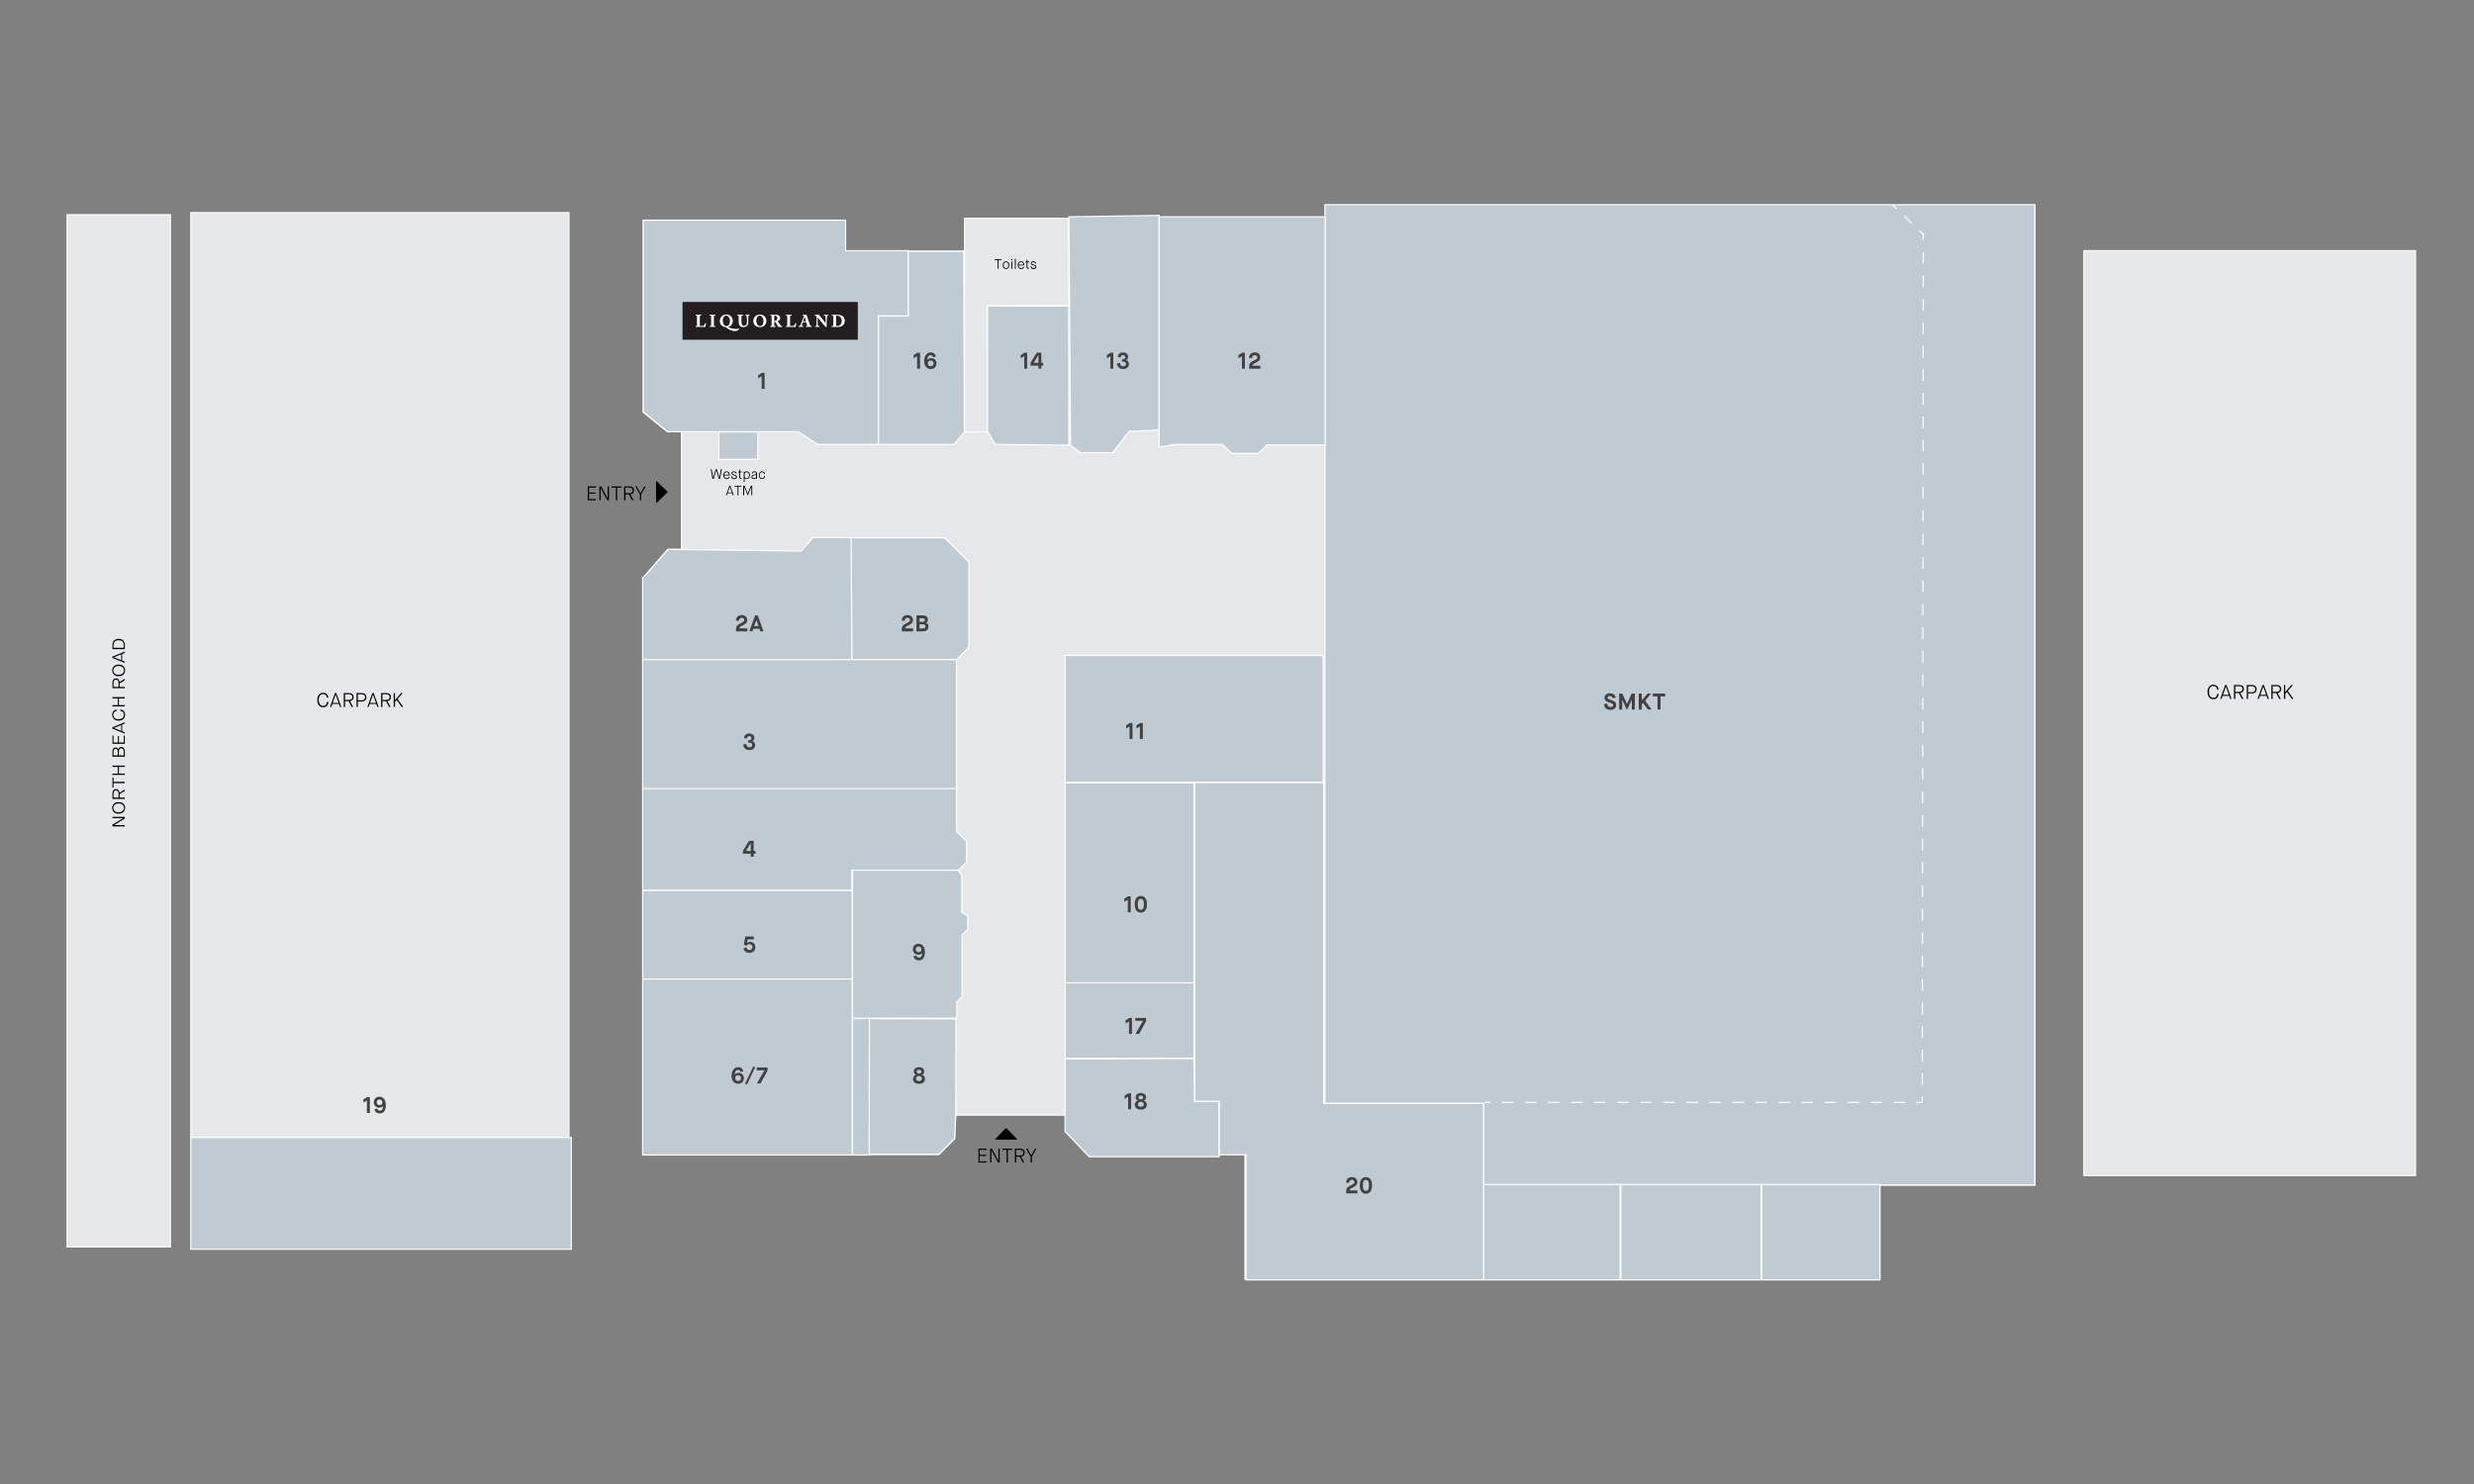 <?xml version="1.0" encoding="UTF-8"?>
<svg id="Layer_2" data-name="Layer 2" xmlns="http://www.w3.org/2000/svg" xmlns:xlink="http://www.w3.org/1999/xlink" viewBox="0 0 1200 720">
  <rect x="0" y="0" width="1200" height="720" fill="#808080" stroke="none"/>
  <defs>
    <style>
      .cls-1 {
        fill: #e6e7e8;
      }

      .cls-1, .cls-2, .cls-3, .cls-4, .cls-5, .cls-6, .cls-7 {
        stroke: #fff;
        stroke-miterlimit: 10;
        stroke-width: .57px;
      }

      .cls-2 {
        fill: #c0cad3;
      }

      .cls-8 {
        clip-path: url(#clippath);
      }

      .cls-9, .cls-3, .cls-4, .cls-5, .cls-6, .cls-7 {
        fill: none;
      }

      .cls-9, .cls-10, .cls-11, .cls-12, .cls-13 {
        stroke-width: 0px;
      }

      .cls-3 {
        stroke-dasharray: 0 0 5.69 5.69;
      }

      .cls-5 {
        stroke-dasharray: 0 0 5.59 5.59;
      }

      .cls-6 {
        stroke-dasharray: 0 5.67;
      }

      .cls-11 {
        fill: #414241;
      }

      .cls-12 {
        fill: #231f20;
      }

      .cls-13 {
        fill: #fff;
      }

      .cls-7 {
        stroke-dasharray: 0 0 5.04 5.04;
      }
    </style>
    <clipPath id="clippath">
      <rect class="cls-9" x="331.04" y="146.5" width="85.04" height="18.35"/>
    </clipPath>
  </defs>
  <rect class="cls-1" x="32.56" y="104.16" width="50.1" height="500.79"/>
  <path class="cls-1" d="m468.26,121.88v-15.89h175.87v-6.36h342.87v475.31h-75.22v45.56h-307.91v-60.92h-76.05l-8.71-8.71v-9.83h-56.01v11.42l-7.65,7.65h-143.16v-280.18l11.67-13.39h6.56v-57.11h-6.79l-11.63-9.39v-92.99h97.52l.18,14.83h58.45Z"/>
  <polygon class="cls-2" points="642.66 99.32 642.66 535.36 719.57 535.36 719.57 574.94 987 574.94 987 99.32 642.66 99.32"/>
  <polygon class="cls-1" points="479.18 209.57 478.78 148.22 518.45 148.22 518.45 105.99 467.86 105.99 467.86 209.67 479.18 209.57"/>
  <polygon class="cls-2" points="482.72 215.61 518.45 216 518.4 148.53 479 148.44 478.98 209.29 482.72 215.61"/>
  <polygon class="cls-2" points="410.16 121.62 410.16 106.81 312.01 106.81 312.01 199.84 323.74 209.43 387.12 209.48 396.57 215.62 426.11 215.62 426.11 153.35 440.57 153.35 440.57 121.62 410.16 121.62"/>
  <polygon class="cls-2" points="562.23 208.63 562.23 104.51 518.45 105.18 519.27 216.01 519.27 216.01 524.04 219.6 539.75 219.6 547.6 209.31 562.23 208.63"/>
  <polygon class="cls-2" points="562.22 216.98 569.65 215.62 592.92 215.62 597.49 219.96 610.38 219.96 614.69 215.86 642.74 215.86 642.79 105.18 562.22 105.18 562.22 209.31 562.22 216.98"/>
  <polygon class="cls-2" points="426.11 215.62 426.11 153.35 440.57 153.35 440.57 121.88 467.45 121.88 467.74 209.7 462.75 215.62 426.11 215.62"/>
  <polyline class="cls-2" points="312.3 279.93 323.97 266.54 388.62 267.35 394.39 260.81 413.23 260.81 413.23 320.41 311.72 320.41 311.72 279.93"/>
  <polygon class="cls-2" points="413.23 320.03 463.99 320.03 469.95 314.07 469.95 272.73 458.12 260.91 412.85 260.91 413.23 320.03"/>
  <rect class="cls-2" x="311.72" y="320.03" width="152.27" height="63.06"/>
  <rect class="cls-2" x="311.72" y="431.92" width="101.68" height="43.18"/>
  <rect class="cls-2" x="311.72" y="474.99" width="101.68" height="85.39"/>
  <rect class="cls-2" x="413.53" y="493.67" width="8.71" height="66.71"/>
  <polygon class="cls-2" points="463.99 403.37 468.75 408.13 468.75 418.37 464.93 422.19 413.23 422.19 413.23 431.92 311.72 431.92 311.72 382.61 463.99 382.61 463.99 403.37"/>
  <polygon class="cls-2" points="466.49 424.71 466.49 442.5 469.37 444.42 469.37 450.95 466.63 453.69 466.63 483.64 464.11 486.16 464.11 494.02 413.52 494.02 413.52 422.19 464.66 422.19 466.49 424.71"/>
  <polygon class="cls-2" points="463.6 541.32 462.98 552.45 455.39 560.04 421.6 560.04 421.74 494.21 463.7 494.36 463.6 541.32"/>
  <rect class="cls-2" x="516.62" y="318.01" width="125.16" height="61.57"/>
  <rect class="cls-2" x="516.62" y="379.87" width="62.51" height="97.07"/>
  <rect class="cls-2" x="516.62" y="476.85" width="62.51" height="36.72"/>
  <polygon class="cls-2" points="579.49 534.32 579.12 513.57 516.62 513.76 516.62 549.01 528.3 561.22 591.33 561.22 591.33 534.32 579.49 534.32"/>
  <rect class="cls-2" x="719.57" y="574.67" width="66.26" height="46.3"/>
  <g>
    <line class="cls-4" x1="720.08" y1="534.84" x2="722.91" y2="534.84"/>
    <line class="cls-5" x1="728.5" y1="534.84" x2="926.77" y2="534.84"/>
    <polyline class="cls-4" points="929.56 534.84 932.39 534.84 932.4 532"/>
    <line class="cls-3" x1="932.4" y1="526.31" x2="932.9" y2="119.41"/>
    <polyline class="cls-4" points="932.9 116.57 932.91 113.73 930.86 111.77"/>
    <line class="cls-7" x1="927.23" y1="108.28" x2="921.77" y2="103.03"/>
    <line class="cls-4" x1="919.95" y1="101.29" x2="917.91" y2="99.32"/>
  </g>
  <rect class="cls-2" x="786.18" y="574.67" width="68.02" height="46.3"/>
  <rect class="cls-2" x="854.53" y="574.67" width="57.34" height="46.3"/>
  <polygon class="cls-2" points="641.99 535.36 641.99 534.32 641.99 532.18 641.99 379.66 579.49 379.66 579.49 534.32 591.39 534.32 591.39 560.28 604.36 560.28 604.36 620.97 719.57 620.97 719.57 535.36 641.99 535.36"/>
  <line class="cls-6" x1="987.7" y1="43.28" x2="932.91" y2="43.28"/>
  <line class="cls-6" x1="987.7" y1="153.34" x2="932.33" y2="153.34"/>
  <rect class="cls-1" x="92.55" y="103.16" width="183.41" height="448.73"/>
  <rect class="cls-1" x="1010.77" y="121.62" width="160.88" height="448.73"/>
  <rect class="cls-2" x="92.55" y="551.89" width="184.57" height="54.22"/>
  <g>
    <path class="cls-10" d="m483.93,130.42v-4.26h-1.47v-.4h3.37v.4h-1.47v4.26h-.43Z"/>
    <path class="cls-10" d="m487.98,130.52c-.46,0-.84-.17-1.14-.5-.3-.33-.45-.79-.45-1.37s.15-1.03.46-1.37c.31-.33.68-.5,1.13-.5s.8.17,1.1.5c.3.33.45.79.45,1.37s-.15,1.04-.44,1.37-.66.49-1.12.49Zm0-.4c.32,0,.59-.13.8-.39.21-.26.32-.62.32-1.08s-.11-.82-.32-1.08c-.21-.26-.48-.39-.8-.39s-.61.13-.83.38c-.22.26-.32.62-.32,1.08s.11.83.33,1.08c.22.26.49.38.82.38Z"/>
    <path class="cls-10" d="m490.5,126.31v-.55h.54v.55h-.54Zm.05,4.11v-3.53h.43v3.53h-.43Z"/>
    <path class="cls-10" d="m492.24,130.42v-4.86h.43v4.86h-.43Z"/>
    <path class="cls-10" d="m496.39,129.38l.37.2c-.12.27-.3.49-.55.67-.25.18-.56.27-.93.27-.48,0-.87-.17-1.17-.51s-.46-.79-.46-1.36.15-1.02.45-1.36.69-.51,1.16-.51.86.16,1.15.49c.29.33.43.79.43,1.37v.13h-2.75c0,.36.1.67.3.94s.49.4.88.4c.15,0,.29-.02.41-.06.12-.04.22-.08.29-.13.07-.05.14-.11.21-.2.07-.08.11-.15.13-.19.02-.04.05-.1.08-.17Zm-2.29-.97h2.29c0-.14-.02-.28-.06-.42-.04-.14-.1-.27-.18-.39-.08-.13-.2-.23-.36-.3-.16-.08-.34-.11-.54-.11s-.39.04-.54.13c-.16.08-.28.19-.36.32-.08.13-.15.26-.19.4s-.06.26-.06.38Z"/>
    <path class="cls-10" d="m497.92,129.47v-2.18h-.49v-.4h.51v-.87h.42v.87h.87v.4h-.87v2.12c0,.21.03.36.09.45s.17.13.34.13h.25v.43h-.27c-.56,0-.85-.32-.85-.95Z"/>
    <path class="cls-10" d="m499.89,129.21l.43-.07c.04.33.14.58.3.75.17.16.41.25.72.25s.53-.06.67-.17.22-.26.22-.45-.07-.35-.2-.45-.42-.21-.84-.33c-.44-.12-.75-.25-.93-.4-.17-.15-.26-.35-.26-.61s.11-.47.32-.66c.21-.18.5-.28.87-.28s.68.09.9.28c.22.18.37.43.43.73l-.4.11c-.13-.49-.44-.73-.93-.73-.25,0-.45.06-.58.17-.13.11-.2.24-.2.39,0,.16.06.28.18.36s.39.18.81.3c.48.14.8.29.98.45.18.16.27.39.27.69,0,.28-.11.52-.32.72-.22.2-.55.3-.99.3s-.81-.12-1.05-.36-.38-.56-.41-.95Z"/>
  </g>
  <g>
    <path class="cls-10" d="m345.56,232.32l-.83-4.67h.45l.75,4.13h.01l1.18-4.13h.61l1.18,4.13h.01l.75-4.13h.45l-.87,4.67h-.57l-1.25-4.2h-.02l-1.24,4.2h-.61Z"/>
    <path class="cls-10" d="m353.56,231.28l.37.2c-.12.27-.3.49-.55.67-.25.18-.56.27-.93.27-.48,0-.87-.17-1.17-.51s-.46-.79-.46-1.36.15-1.02.45-1.36.69-.51,1.16-.51.86.16,1.15.49c.29.33.43.79.43,1.37v.13h-2.75c0,.36.1.67.3.94.2.27.49.4.88.4.15,0,.29-.02.41-.06.12-.04.22-.08.29-.13.07-.05.14-.11.21-.2.07-.08.11-.15.13-.19.02-.04.05-.1.08-.17Zm-2.29-.97h2.29c0-.14-.02-.28-.06-.42-.04-.14-.1-.27-.18-.39-.08-.13-.2-.23-.36-.3-.16-.08-.34-.11-.54-.11s-.39.04-.54.13c-.16.08-.28.19-.36.32-.08.13-.15.26-.19.4-.04.13-.06.26-.06.38Z"/>
    <path class="cls-10" d="m354.7,231.11l.43-.07c.04.33.14.58.3.75.17.16.41.25.72.25s.53-.06.67-.17.22-.26.22-.45-.07-.35-.2-.45c-.14-.1-.42-.21-.84-.33-.44-.12-.75-.25-.93-.4-.17-.15-.26-.35-.26-.61s.11-.47.32-.66c.21-.18.5-.28.87-.28s.68.09.9.28c.22.18.37.43.43.73l-.4.11c-.13-.49-.44-.73-.93-.73-.25,0-.45.06-.58.17-.13.11-.2.24-.2.39,0,.16.06.28.18.36.12.08.39.18.81.3.48.14.8.29.98.45.18.16.27.39.27.69,0,.28-.11.52-.32.72-.22.2-.55.3-.99.3s-.81-.12-1.05-.36c-.24-.24-.38-.56-.41-.95Z"/>
    <path class="cls-10" d="m358.53,231.37v-2.18h-.49v-.4h.51v-.87h.42v.87h.87v.4h-.87v2.12c0,.21.03.36.09.45s.17.13.34.13h.25v.43h-.27c-.56,0-.85-.32-.85-.95Z"/>
    <path class="cls-10" d="m360.76,233.82v-5.03h.41v.34h.01c.1-.13.25-.23.43-.32.19-.08.39-.12.6-.12.45,0,.82.17,1.1.51.29.34.43.79.43,1.35s-.14,1.02-.42,1.36c-.28.34-.65.51-1.12.51-.21,0-.4-.04-.59-.13-.19-.08-.33-.19-.42-.31h-.01v1.84h-.43Zm.43-3.82v1.25c0,.21.09.39.28.55s.41.23.68.23c.38,0,.67-.13.87-.39.2-.26.3-.62.3-1.08s-.1-.82-.3-1.08c-.2-.26-.49-.39-.87-.39-.29,0-.52.09-.7.28-.18.19-.26.4-.26.62Z"/>
    <path class="cls-10" d="m366.78,232.32v-.41h-.01c-.07.13-.21.25-.4.35-.2.1-.44.15-.72.15-.38,0-.67-.09-.86-.28-.2-.19-.3-.42-.3-.71s.09-.52.27-.69.48-.31.91-.42c.14-.04.23-.06.28-.07.05-.01.13-.04.24-.07.11-.03.18-.06.23-.09s.09-.06.15-.11c.06-.04.1-.09.12-.14.02-.05.03-.11.03-.17,0-.17-.06-.31-.19-.42-.13-.11-.33-.16-.59-.16-.5,0-.8.25-.9.75l-.41-.09c.04-.32.18-.57.41-.76s.52-.29.89-.29c.85,0,1.27.4,1.27,1.21v2.43h-.4Zm-1-1.65c-.33.09-.56.19-.68.3-.12.11-.18.25-.18.43,0,.41.25.62.76.62.34,0,.6-.08.79-.24.19-.16.28-.35.28-.58v-.97h-.01c-.06.14-.38.29-.95.45Z"/>
    <path class="cls-10" d="m370.67,230.99l.43.08c-.04.38-.19.7-.46.96-.26.26-.59.39-.98.39-.47,0-.86-.16-1.15-.49-.29-.33-.44-.79-.44-1.38s.15-1.04.45-1.37c.3-.33.68-.5,1.13-.5.38,0,.7.12.97.37.27.25.42.56.46.94l-.43.07c-.04-.28-.15-.51-.32-.69-.17-.19-.39-.28-.68-.28-.35,0-.63.13-.84.39-.21.26-.32.62-.32,1.08s.1.83.31,1.08c.21.25.49.38.84.38.3,0,.54-.1.7-.3.16-.2.27-.44.31-.72Z"/>
    <path class="cls-10" d="m355.48,240.32l-.35-1.01h-2.23l-.35,1.01h-.43l1.67-4.67h.45l1.67,4.67h-.43Zm-1.47-4.14l-.98,2.79h1.97l-.98-2.79h-.01Z"/>
    <path class="cls-10" d="m357.75,240.32v-4.26h-1.47v-.4h3.37v.4h-1.47v4.26h-.43Z"/>
    <path class="cls-10" d="m360.51,240.32v-4.67h.67l1.51,3.75h.01l1.51-3.75h.67v4.67h-.43v-4.13h-.01l-1.69,4.13h-.09l-1.69-4.13h-.01v4.13h-.43Z"/>
  </g>
  <g>
    <path class="cls-10" d="m156.73,343.14c-.38,0-.73-.07-1.06-.2-.33-.13-.62-.34-.89-.61-.27-.27-.48-.64-.64-1.12-.16-.47-.24-1.02-.24-1.64,0-1.1.28-1.95.83-2.55s1.22-.9,2-.9c.68,0,1.25.22,1.71.65.46.43.74.99.83,1.67l-.64.12c-.1-.54-.3-.98-.61-1.32-.31-.34-.74-.51-1.28-.51-.62,0-1.14.24-1.54.72s-.61,1.19-.61,2.12.2,1.68.6,2.18c.4.51.92.76,1.56.76,1.12,0,1.75-.66,1.89-1.99l.66.1c-.07.79-.33,1.41-.79,1.85-.46.45-1.05.67-1.76.67Z"/>
    <path class="cls-10" d="m164.91,342.99l-.51-1.45h-3.21l-.51,1.45h-.62l2.41-6.73h.65l2.41,6.73h-.62Zm-2.12-5.97l-1.41,4.02h2.85l-1.41-4.02h-.02Z"/>
    <path class="cls-10" d="m166.74,342.99v-6.73h2.54c.71,0,1.25.16,1.64.48.39.32.58.81.58,1.47,0,.56-.16,1-.47,1.32-.31.32-.73.52-1.26.6l1.52,2.87h-.72l-1.47-2.84h-1.73v2.84h-.62Zm.62-3.41h1.88c.48,0,.87-.11,1.18-.32.3-.21.46-.56.46-1.05,0-.92-.55-1.38-1.65-1.38h-1.86v2.74Z"/>
    <path class="cls-10" d="m172.94,342.99v-6.73h2.54c.65,0,1.19.18,1.6.53.41.36.62.86.62,1.51s-.2,1.16-.61,1.51-.94.53-1.6.53h-1.93v2.64h-.62Zm.62-3.22h1.88c.47,0,.86-.12,1.17-.36.31-.24.47-.61.47-1.1s-.16-.86-.47-1.11c-.31-.24-.71-.37-1.18-.37h-1.86v2.93Z"/>
    <path class="cls-10" d="m183.04,342.99l-.51-1.45h-3.21l-.51,1.45h-.62l2.41-6.73h.65l2.41,6.73h-.62Zm-2.12-5.97l-1.41,4.02h2.85l-1.41-4.02h-.02Z"/>
    <path class="cls-10" d="m184.86,342.99v-6.73h2.54c.71,0,1.25.16,1.64.48.39.32.58.81.58,1.47,0,.56-.16,1-.47,1.32-.31.32-.73.52-1.26.6l1.52,2.87h-.72l-1.47-2.84h-1.73v2.84h-.62Zm.62-3.41h1.88c.48,0,.87-.11,1.18-.32.3-.21.46-.56.46-1.05,0-.92-.55-1.38-1.65-1.38h-1.86v2.74Z"/>
    <path class="cls-10" d="m190.97,342.99v-6.73h.62v3.42h.02l2.87-3.42h.81l-2.45,2.9,2.75,3.83h-.76l-2.41-3.36h-.02l-.81.95v2.4h-.62Z"/>
  </g>
  <g>
    <path class="cls-10" d="m1073.58,339.23c-.38,0-.73-.07-1.06-.2-.33-.13-.62-.34-.89-.61-.27-.27-.48-.64-.64-1.12-.16-.47-.24-1.02-.24-1.64,0-1.1.28-1.95.83-2.55.55-.6,1.22-.9,2-.9.68,0,1.25.22,1.71.65s.74.99.83,1.67l-.64.12c-.1-.54-.3-.98-.61-1.32-.31-.34-.74-.51-1.28-.51-.62,0-1.14.24-1.54.72s-.61,1.19-.61,2.12.2,1.68.6,2.18c.4.51.92.76,1.56.76,1.12,0,1.75-.66,1.89-1.99l.66.1c-.07.79-.33,1.41-.79,1.85-.46.45-1.05.67-1.76.67Z"/>
    <path class="cls-10" d="m1081.76,339.08l-.51-1.45h-3.21l-.51,1.45h-.62l2.41-6.73h.65l2.41,6.73h-.62Zm-2.12-5.97l-1.41,4.02h2.85l-1.41-4.02h-.02Z"/>
    <path class="cls-10" d="m1083.59,339.08v-6.73h2.54c.71,0,1.25.16,1.64.48.39.32.58.81.58,1.47,0,.56-.16,1-.47,1.32-.31.32-.73.52-1.26.6l1.52,2.87h-.72l-1.47-2.84h-1.73v2.84h-.62Zm.62-3.41h1.87c.48,0,.87-.11,1.18-.32.3-.21.46-.56.46-1.05,0-.92-.55-1.38-1.65-1.38h-1.86v2.74Z"/>
    <path class="cls-10" d="m1089.79,339.08v-6.73h2.54c.65,0,1.19.18,1.6.53.41.36.62.86.62,1.51s-.2,1.16-.61,1.51c-.4.35-.94.53-1.6.53h-1.93v2.64h-.62Zm.62-3.22h1.87c.47,0,.86-.12,1.17-.36.31-.24.47-.61.47-1.1s-.16-.86-.47-1.11c-.31-.24-.71-.37-1.18-.37h-1.86v2.93Z"/>
    <path class="cls-10" d="m1099.88,339.08l-.51-1.45h-3.21l-.51,1.45h-.62l2.41-6.73h.65l2.41,6.73h-.62Zm-2.12-5.97l-1.41,4.02h2.85l-1.41-4.02h-.02Z"/>
    <path class="cls-10" d="m1101.71,339.08v-6.73h2.54c.71,0,1.25.16,1.64.48.39.32.58.81.58,1.47,0,.56-.16,1-.47,1.32-.31.32-.73.52-1.26.6l1.52,2.87h-.72l-1.47-2.84h-1.73v2.84h-.62Zm.62-3.41h1.87c.48,0,.87-.11,1.18-.32.3-.21.46-.56.46-1.05,0-.92-.55-1.38-1.65-1.38h-1.86v2.74Z"/>
    <path class="cls-10" d="m1107.81,339.08v-6.73h.62v3.42h.02l2.88-3.42h.81l-2.45,2.9,2.75,3.83h-.76l-2.41-3.36h-.02l-.81.95v2.4h-.62Z"/>
  </g>
  <g>
    <path class="cls-10" d="m474.6,564.03v-6.73h3.97v.58h-3.35v2.4h3.08v.56h-3.08v2.62h3.35v.58h-3.97Z"/>
    <path class="cls-10" d="m480.26,564.03v-6.73h.86l3.13,5.84h.02v-5.84h.62v6.73h-.83l-3.16-5.84h-.02v5.84h-.62Z"/>
    <path class="cls-10" d="m488.26,564.03v-6.15h-2.12v-.58h4.86v.58h-2.12v6.15h-.62Z"/>
    <path class="cls-10" d="m492.25,564.03v-6.73h2.54c.71,0,1.25.16,1.64.48.39.32.58.81.58,1.47,0,.56-.16,1-.47,1.32-.31.32-.73.52-1.26.6l1.52,2.87h-.72l-1.47-2.84h-1.73v2.84h-.62Zm.62-3.41h1.87c.48,0,.87-.11,1.18-.32.3-.21.46-.56.46-1.05,0-.92-.55-1.38-1.65-1.38h-1.86v2.74Z"/>
    <path class="cls-10" d="m499.9,564.03v-2.84l-2.22-3.89h.7l1.81,3.3h.03l1.8-3.3h.7l-2.22,3.89v2.84h-.6Z"/>
  </g>
  <path class="cls-10" d="m487.85,547.37l-5.03,5.17c-.14.14-.04.39.16.39h10.06c.2,0,.3-.24.16-.39l-5.03-5.17c-.09-.09-.24-.09-.33,0Z"/>
  <g>
    <path class="cls-10" d="m285.09,242.72v-6.73h3.97v.58h-3.35v2.4h3.08v.56h-3.08v2.62h3.35v.58h-3.97Z"/>
    <path class="cls-10" d="m290.74,242.72v-6.73h.86l3.13,5.84h.02v-5.84h.62v6.73h-.83l-3.16-5.84h-.02v5.84h-.62Z"/>
    <path class="cls-10" d="m298.74,242.72v-6.15h-2.12v-.58h4.86v.58h-2.12v6.15h-.62Z"/>
    <path class="cls-10" d="m302.73,242.72v-6.73h2.54c.71,0,1.25.16,1.64.48.39.32.58.81.58,1.47,0,.56-.16,1-.47,1.32-.31.32-.73.52-1.26.6l1.52,2.87h-.72l-1.47-2.84h-1.73v2.84h-.62Zm.62-3.41h1.87c.48,0,.87-.11,1.18-.32.3-.21.46-.56.46-1.05,0-.92-.55-1.38-1.65-1.38h-1.86v2.74Z"/>
    <path class="cls-10" d="m310.38,242.72v-2.84l-2.22-3.89h.7l1.81,3.3h.03l1.8-3.3h.7l-2.22,3.89v2.84h-.6Z"/>
  </g>
  <g>
    <path class="cls-10" d="m60.53,400.96h-5.99v-.86l5.19-3.14v-.02h-5.19v-.63h5.99v.83l-5.19,3.17v.02h5.19v.63Z"/>
    <path class="cls-10" d="m60.66,391.94c0,.38-.06.73-.18,1.06-.12.33-.3.63-.54.9-.24.27-.57.48-.99.64-.42.16-.91.24-1.46.24-.98,0-1.73-.28-2.27-.83-.54-.55-.8-1.22-.8-2s.27-1.42.82-1.96c.55-.55,1.31-.82,2.29-.82.55,0,1.04.08,1.45.23.42.15.74.36.98.63s.41.56.53.88c.11.32.17.67.17,1.04Zm-.54,0c0-.63-.22-1.14-.66-1.53s-1.09-.58-1.93-.58-1.47.2-1.91.6c-.44.4-.66.9-.66,1.51s.21,1.14.64,1.55,1.06.61,1.89.61,1.5-.2,1.96-.6c.45-.4.68-.92.68-1.56Z"/>
    <path class="cls-10" d="m60.53,387.62h-5.99v-2.54c0-.71.14-1.25.43-1.64s.72-.58,1.31-.58c.5,0,.89.16,1.17.47.29.32.46.74.53,1.26l2.55-1.52v.72l-2.52,1.47v1.73h2.52v.63Zm-3.04-.63v-1.88c0-.48-.09-.88-.28-1.18-.19-.31-.5-.46-.93-.46-.82,0-1.22.55-1.22,1.66v1.86h2.44Z"/>
    <path class="cls-10" d="m60.53,379.96h-5.48v2.12h-.51v-4.87h.51v2.12h5.48v.63Z"/>
    <path class="cls-10" d="m60.53,375.96h-5.99v-.63h2.63v-3.25h-2.63v-.63h5.99v.63h-2.85v3.25h2.85v.63Z"/>
    <path class="cls-10" d="m60.53,367.13h-5.99v-2.5c0-.62.14-1.1.42-1.45s.65-.52,1.11-.52c.31,0,.57.08.78.25s.37.39.46.66h.03c.07-.32.24-.6.49-.82.25-.23.57-.34.97-.34.56,0,.99.2,1.29.59.3.39.45.97.45,1.74v2.38Zm-3.42-.63v-1.73c0-.98-.35-1.47-1.04-1.47-.33,0-.58.13-.75.39-.18.26-.27.63-.27,1.1v1.71h2.05Zm2.91,0v-1.68c0-1.19-.41-1.78-1.22-1.78-.39,0-.68.14-.87.42-.19.28-.28.73-.28,1.33v1.71h2.38Z"/>
    <path class="cls-10" d="m60.53,360.87h-5.99v-3.98h.51v3.35h2.14v-3.08h.5v3.08h2.33v-3.35h.51v3.98Z"/>
    <path class="cls-10" d="m60.53,351.07l-1.29.51v3.22l1.29.51v.63l-5.99-2.42v-.66l5.99-2.42v.63Zm-5.31,2.13l3.58,1.42v-2.85l-3.58,1.42v.02Z"/>
    <path class="cls-10" d="m60.66,346.79c0,.38-.06.73-.18,1.06-.12.33-.3.63-.54.9-.24.27-.57.48-.99.64-.42.16-.91.24-1.46.24-.98,0-1.73-.28-2.27-.83-.54-.55-.8-1.22-.8-2,0-.68.19-1.25.58-1.71.39-.46.88-.74,1.48-.83l.11.65c-.48.1-.87.3-1.18.61s-.46.74-.46,1.29c0,.62.21,1.14.64,1.55s1.06.61,1.89.61,1.49-.2,1.94-.6c.45-.4.68-.92.68-1.56,0-1.12-.59-1.75-1.77-1.9l.09-.67c.7.07,1.25.34,1.65.79s.59,1.05.59,1.77Z"/>
    <path class="cls-10" d="m60.53,342.73h-5.99v-.63h2.63v-3.25h-2.63v-.63h5.99v.63h-2.85v3.25h2.85v.63Z"/>
    <path class="cls-10" d="m60.53,333.9h-5.99v-2.54c0-.71.14-1.25.43-1.64s.72-.58,1.31-.58c.5,0,.89.16,1.17.47.29.32.46.74.53,1.26l2.55-1.52v.72l-2.52,1.47v1.73h2.52v.63Zm-3.04-.63v-1.88c0-.48-.09-.88-.28-1.18-.19-.31-.5-.46-.93-.46-.82,0-1.22.55-1.22,1.66v1.86h2.44Z"/>
    <path class="cls-10" d="m60.66,325.23c0,.38-.06.73-.18,1.06-.12.33-.3.63-.54.9-.24.27-.57.48-.99.64-.42.16-.91.24-1.46.24-.98,0-1.73-.28-2.27-.83-.54-.55-.8-1.22-.8-2s.27-1.42.82-1.96c.55-.55,1.31-.82,2.29-.82.55,0,1.04.08,1.45.23.42.15.74.36.98.63s.41.56.53.88c.11.32.17.67.17,1.04Zm-.54,0c0-.63-.22-1.14-.66-1.53s-1.09-.58-1.93-.58-1.47.2-1.91.6c-.44.4-.66.9-.66,1.51s.21,1.14.64,1.55,1.06.61,1.89.61,1.5-.2,1.96-.6c.45-.4.68-.92.68-1.56Z"/>
    <path class="cls-10" d="m60.53,316.77l-1.29.51v3.22l1.29.51v.63l-5.99-2.42v-.66l5.99-2.42v.63Zm-5.31,2.13l3.58,1.42v-2.85l-3.58,1.42v.02Z"/>
    <path class="cls-10" d="m60.53,314.94h-5.99v-2.06c0-.39.06-.75.18-1.09.12-.34.3-.65.53-.92s.55-.5.94-.66c.39-.16.84-.25,1.34-.25.55,0,1.02.08,1.43.25.4.17.72.4.94.68.22.29.38.6.48.94.1.34.15.71.15,1.1v2Zm-.51-.63v-1.28c0-1.6-.83-2.4-2.49-2.4-.78,0-1.39.21-1.82.62-.43.41-.65.99-.65,1.72v1.34h4.96Z"/>
  </g>
  <path class="cls-10" d="m323.77,238.55l-5.17-5.03c-.14-.14-.39-.04-.39.16v10.06c0,.2.24.3.39.16l5.17-5.03c.09-.09.09-.24,0-.33Z"/>
  <rect class="cls-2" x="348.63" y="209.57" width="18.97" height="13.29"/>
  <g>
    <path class="cls-11" d="m777.97,341.67l1.57-.34c.1.6.25,1.04.47,1.31.22.27.57.4,1.07.4.42,0,.75-.08,1.01-.23.25-.15.38-.37.38-.67,0-.31-.12-.55-.36-.71s-.79-.38-1.64-.65c-.8-.25-1.37-.55-1.71-.91-.33-.36-.5-.8-.5-1.32,0-.6.23-1.12.7-1.55.47-.43,1.1-.65,1.91-.65.73,0,1.36.18,1.88.53.53.35.86.88.99,1.58l-1.45.36c-.23-.73-.7-1.09-1.43-1.09-.38,0-.67.07-.86.22-.19.15-.28.34-.28.59,0,.23.11.4.32.52.21.12.76.33,1.65.64.85.29,1.44.61,1.76.96.32.34.48.81.48,1.39,0,.69-.26,1.25-.77,1.7-.52.45-1.21.67-2.07.67s-1.59-.23-2.13-.69c-.54-.46-.87-1.15-.98-2.06Z"/>
    <path class="cls-11" d="m785.37,344.25v-7.74h1.54l2.24,5.02h.02l2.24-5.02h1.55v7.74h-1.46v-4.75h-.02l-2.2,4.75h-.24l-2.2-4.75h-.02v4.75h-1.45Z"/>
    <path class="cls-11" d="m794.87,344.25v-7.74h1.49v3.25h.02l2.74-3.25h1.74l-2.9,3.42,3.13,4.32h-1.8l-2.33-3.18h-.02l-.58.76v2.42h-1.49Z"/>
    <path class="cls-11" d="m803.95,344.25v-6.36h-2.27v-1.38h6.02v1.38h-2.27v6.36h-1.49Z"/>
  </g>
  <g>
    <path class="cls-11" d="m652.98,579v-1.12c0-.71.17-1.26.51-1.66.28-.33.86-.72,1.75-1.16.05-.02.13-.06.22-.11.29-.14.51-.25.64-.33s.27-.18.44-.3.27-.26.33-.4c.06-.14.09-.31.09-.5,0-.29-.11-.53-.34-.71-.23-.19-.53-.28-.92-.28-.8,0-1.26.5-1.36,1.5l-1.42-.19c.05-.85.33-1.5.82-1.96.5-.46,1.17-.68,2.03-.68.75,0,1.37.21,1.86.65.49.43.74,1.02.74,1.77,0,.32-.06.61-.17.87s-.27.49-.48.7c-.21.2-.42.37-.63.51-.21.14-.46.28-.76.43-.57.29-.95.49-1.13.6-.19.11-.33.23-.42.35-.1.16-.15.35-.15.58h3.79v1.46h-5.44Z"/>
    <path class="cls-11" d="m664.71,578.15c-.54.68-1.26,1.02-2.17,1.02s-1.63-.34-2.17-1.02c-.54-.68-.81-1.72-.81-3.14,0-1.28.27-2.26.81-2.92.54-.66,1.26-.99,2.16-.99s1.62.33,2.16.99.81,1.64.81,2.92c0,1.42-.27,2.46-.81,3.14Zm-3.29-.98c.24.41.61.62,1.12.62s.88-.21,1.12-.62.36-1.13.36-2.16c0-.89-.12-1.54-.37-1.93-.25-.4-.62-.6-1.11-.6s-.86.2-1.11.6c-.25.4-.37,1.04-.37,1.93,0,1.02.12,1.74.36,2.16Z"/>
  </g>
  <g>
    <path class="cls-11" d="m547.19,538.19v-6.08l-1.67,1.05v-1.6l1.78-1.11h1.32v7.74h-1.43Z"/>
    <path class="cls-11" d="m550.46,535.95c0-.43.12-.83.37-1.2.24-.36.59-.62,1.03-.78v-.02c-.33-.13-.58-.34-.76-.62-.18-.28-.27-.61-.27-.98,0-.59.23-1.08.7-1.48.46-.39,1.08-.59,1.83-.59s1.37.2,1.83.59c.46.39.7.89.7,1.48,0,.37-.09.7-.27.98-.18.28-.43.49-.76.62v.02c.45.16.79.42,1.03.79s.36.77.36,1.22c0,.75-.26,1.34-.79,1.75-.53.42-1.23.62-2.11.62s-1.58-.21-2.11-.63c-.53-.42-.79-1.01-.79-1.77Zm1.46-.13c0,.35.12.63.37.85.25.22.6.33,1.07.33s.82-.11,1.06-.33c.24-.22.36-.5.36-.85,0-.37-.12-.67-.38-.91-.25-.24-.6-.35-1.05-.35s-.8.12-1.06.35c-.25.24-.38.54-.38.91Zm.31-3.35c0,.26.1.48.31.66.21.18.48.28.82.28s.61-.09.81-.28c.2-.18.3-.41.3-.66s-.1-.49-.29-.67c-.2-.18-.47-.28-.82-.28s-.64.09-.83.28c-.2.18-.29.41-.29.67Z"/>
  </g>
  <g>
    <path class="cls-11" d="m547.62,501.63v-6.08l-1.67,1.05v-1.6l1.78-1.11h1.32v7.74h-1.43Z"/>
    <path class="cls-11" d="m550.74,501.63l3.68-6.33v-.02h-3.77v-1.38h5.25v1.55l-3.39,6.19h-1.77Z"/>
  </g>
  <g>
    <path class="cls-11" d="m547.02,442.61v-6.08l-1.67,1.05v-1.6l1.78-1.11h1.32v7.74h-1.43Z"/>
    <path class="cls-11" d="m555.53,441.76c-.54.68-1.26,1.02-2.17,1.02s-1.63-.34-2.17-1.02c-.54-.68-.81-1.72-.81-3.14,0-1.28.27-2.26.81-2.92.54-.66,1.26-.99,2.16-.99s1.62.33,2.16.99.81,1.64.81,2.92c0,1.42-.27,2.46-.81,3.14Zm-3.29-.98c.24.41.61.62,1.12.62s.88-.21,1.12-.62.36-1.13.36-2.16c0-.89-.12-1.54-.37-1.93-.25-.4-.62-.6-1.11-.6s-.86.2-1.11.6c-.25.4-.37,1.04-.37,1.93,0,1.02.12,1.74.36,2.16Z"/>
  </g>
  <g>
    <path class="cls-11" d="m547.89,358.54v-6.08l-1.67,1.05v-1.6l1.78-1.11h1.32v7.74h-1.43Z"/>
    <path class="cls-11" d="m552.9,358.54v-6.08l-1.67,1.05v-1.6l1.78-1.11h1.32v7.74h-1.43Z"/>
  </g>
  <g>
    <path class="cls-11" d="m602.39,178.88v-6.08l-1.67,1.05v-1.6l1.78-1.11h1.32v7.74h-1.43Z"/>
    <path class="cls-11" d="m605.88,178.88v-1.12c0-.71.17-1.26.51-1.66.28-.33.86-.72,1.75-1.16.05-.02.13-.06.22-.11.29-.14.51-.25.64-.33.13-.08.27-.18.44-.3s.27-.26.33-.4c.06-.14.09-.31.09-.5,0-.29-.11-.52-.34-.71s-.53-.28-.92-.28c-.8,0-1.26.5-1.36,1.5l-1.42-.19c.05-.85.33-1.5.82-1.96.5-.46,1.17-.69,2.03-.69.75,0,1.37.22,1.86.65.49.43.74,1.02.74,1.77,0,.32-.06.61-.17.87-.11.26-.27.49-.48.7-.21.2-.42.37-.63.51-.21.14-.46.28-.76.43-.57.29-.95.49-1.13.6-.19.11-.33.23-.42.35-.1.15-.15.35-.15.58h3.79v1.46h-5.44Z"/>
  </g>
  <g>
    <path class="cls-11" d="m538.57,178.88v-6.08l-1.67,1.05v-1.6l1.78-1.11h1.32v7.74h-1.43Z"/>
    <path class="cls-11" d="m541.78,176.35l1.45-.31c.15,1.12.67,1.68,1.56,1.68.44,0,.77-.1,1.02-.3.24-.2.36-.48.36-.84,0-.76-.48-1.14-1.45-1.14h-.51v-1.17h.45c.35,0,.62-.08.83-.24.21-.16.31-.4.31-.71s-.1-.57-.29-.75c-.2-.18-.47-.27-.81-.27-.67,0-1.06.39-1.18,1.17l-1.36-.25c.07-.69.33-1.24.8-1.64.47-.4,1.07-.6,1.8-.6s1.28.19,1.74.58c.46.39.69.9.69,1.55,0,.46-.11.82-.32,1.07-.21.25-.44.41-.67.49v.03c.31.07.61.26.91.59.3.33.45.79.45,1.39,0,.68-.24,1.24-.73,1.69-.49.45-1.17.67-2.03.67s-1.53-.23-2.06-.68c-.54-.45-.85-1.13-.96-2.02Z"/>
  </g>
  <g>
    <path class="cls-11" d="m496.79,178.88v-6.08l-1.67,1.05v-1.6l1.78-1.11h1.32v7.74h-1.43Z"/>
    <path class="cls-11" d="m499.88,177.4v-1.39l2.94-4.86h2.27v4.87h.91v1.38h-.91v1.48h-1.4v-1.48h-3.8Zm1.5-1.38h2.3v-3.78h-.02l-2.28,3.78Z"/>
  </g>
  <g>
    <path class="cls-11" d="m444.84,178.88v-6.08l-1.67,1.05v-1.6l1.78-1.11h1.32v7.74h-1.43Z"/>
    <path class="cls-11" d="m449.77,174.63h.01c.13-.2.36-.41.69-.6.32-.19.73-.29,1.21-.29.68,0,1.27.23,1.78.69.51.46.76,1.09.76,1.9s-.26,1.49-.79,1.98c-.53.49-1.17.74-1.94.74-.95,0-1.73-.34-2.33-1.01s-.9-1.66-.9-2.95c0-1.15.29-2.12.87-2.92.58-.8,1.36-1.19,2.34-1.19.71,0,1.28.19,1.69.57.41.38.68.86.8,1.43l-1.35.35c-.18-.69-.6-1.03-1.24-1.03-.46,0-.84.21-1.13.64-.29.42-.44.99-.46,1.69Zm.24,1.64c0,.45.13.8.39,1.05.26.25.62.38,1.08.38.43,0,.76-.13.99-.4.24-.27.35-.6.35-1.02s-.12-.74-.37-.99c-.25-.26-.59-.39-1.03-.39s-.78.14-1.03.41c-.25.27-.38.59-.38.96Z"/>
  </g>
  <path class="cls-11" d="m369.44,188.63v-6.08l-1.67,1.05v-1.6l1.78-1.11h1.32v7.74h-1.43Z"/>
  <g>
    <path class="cls-11" d="m437.43,306.31v-1.12c0-.71.17-1.26.51-1.66.28-.33.86-.72,1.75-1.16.05-.02.13-.06.22-.11.29-.14.51-.25.64-.33s.27-.18.44-.3.27-.26.33-.4c.06-.14.09-.31.09-.5,0-.29-.11-.53-.34-.71-.23-.19-.53-.28-.92-.28-.8,0-1.26.5-1.36,1.5l-1.42-.19c.05-.85.33-1.5.82-1.96.5-.46,1.17-.68,2.03-.68.75,0,1.37.21,1.86.65.49.43.74,1.02.74,1.77,0,.32-.06.61-.17.87s-.27.49-.48.7c-.21.2-.42.37-.63.51-.21.14-.46.28-.76.43-.57.29-.95.49-1.13.6-.19.11-.33.23-.42.35-.1.16-.15.35-.15.58h3.79v1.46h-5.44Z"/>
    <path class="cls-11" d="m444.52,306.31v-7.74h3.28c.69,0,1.24.2,1.65.6.42.4.62.89.62,1.48,0,.65-.28,1.14-.84,1.47h0c.33.15.6.37.81.68s.32.67.32,1.1c0,.74-.23,1.33-.67,1.77-.45.43-1.19.64-2.22.64h-2.95Zm1.49-4.62h1.6c.3,0,.54-.07.71-.21s.26-.36.26-.64c0-.29-.08-.52-.25-.66-.17-.15-.41-.22-.72-.22h-1.6v1.74Zm0,3.24h1.8c.71,0,1.06-.34,1.06-1.03,0-.32-.09-.56-.28-.73-.19-.17-.44-.26-.77-.26h-1.81v2.02Z"/>
  </g>
  <g>
    <path class="cls-11" d="m357.03,306.31v-1.12c0-.71.17-1.26.51-1.66.28-.33.86-.72,1.75-1.16.05-.02.13-.06.22-.11.29-.14.51-.25.64-.33s.27-.18.44-.3.27-.26.33-.4c.06-.14.09-.31.09-.5,0-.29-.11-.53-.34-.71-.23-.19-.53-.28-.92-.28-.8,0-1.26.5-1.36,1.5l-1.42-.19c.05-.85.33-1.5.82-1.96.5-.46,1.17-.68,2.03-.68.75,0,1.37.21,1.86.65.49.43.74,1.02.74,1.77,0,.32-.06.61-.17.87s-.27.49-.48.7c-.21.2-.42.37-.63.51-.21.14-.46.28-.76.43-.57.29-.95.49-1.13.6-.19.11-.33.23-.42.35-.1.16-.15.35-.15.58h3.79v1.46h-5.44Z"/>
    <path class="cls-11" d="m368.77,306.31l-.44-1.27h-2.95l-.44,1.27h-1.48l2.8-7.74h1.27l2.79,7.74h-1.54Zm-1.92-5.53l-1.05,3.02h2.11l-1.04-3.02h-.02Z"/>
  </g>
  <path class="cls-11" d="m360.48,361.23l1.45-.31c.15,1.12.67,1.68,1.56,1.68.44,0,.77-.1,1.02-.3s.36-.48.36-.84c0-.76-.48-1.14-1.45-1.14h-.51v-1.17h.45c.35,0,.62-.08.83-.24s.31-.4.31-.71-.1-.57-.29-.75-.47-.27-.81-.27c-.67,0-1.06.39-1.18,1.17l-1.36-.25c.07-.69.33-1.24.8-1.64.47-.4,1.07-.6,1.8-.6s1.28.19,1.74.58c.46.39.69.9.69,1.55,0,.46-.11.82-.32,1.07-.21.25-.44.41-.67.49v.03c.31.07.61.26.91.59.3.33.45.79.45,1.39,0,.68-.24,1.24-.73,1.69-.49.45-1.17.67-2.03.67s-1.53-.23-2.06-.68c-.54-.45-.85-1.13-.96-2.02Z"/>
  <path class="cls-11" d="m360.36,414.2v-1.39l2.94-4.86h2.27v4.88h.91v1.38h-.91v1.48h-1.4v-1.48h-3.8Zm1.5-1.38h2.3v-3.78h-.02l-2.28,3.78Z"/>
  <path class="cls-11" d="m360.55,460.2l1.4-.6c.12.41.31.73.58.97.27.24.59.36.98.36.42,0,.77-.12,1.04-.36s.42-.6.42-1.06-.14-.82-.41-1.06c-.27-.24-.61-.37-1.02-.37-.66,0-1.18.28-1.55.83l-1.16-.59.67-3.94h4.13v1.38h-3.01l-.3,1.75h.01s.11-.12.21-.19c.1-.08.28-.16.53-.24.25-.08.53-.13.83-.13.69,0,1.28.24,1.76.73.48.49.72,1.11.72,1.87,0,.85-.28,1.53-.83,2.01s-1.24.73-2.06.73c-.77,0-1.4-.19-1.89-.58-.49-.38-.85-.89-1.07-1.51Z"/>
  <g>
    <path class="cls-11" d="m356.36,521.41h.01c.13-.2.36-.41.69-.6s.73-.29,1.21-.29c.68,0,1.27.23,1.78.69.51.46.76,1.09.76,1.9s-.26,1.49-.79,1.98c-.53.49-1.17.74-1.94.74-.95,0-1.73-.34-2.33-1.01-.6-.67-.9-1.66-.9-2.95,0-1.15.29-2.12.87-2.92.58-.8,1.36-1.19,2.34-1.19.71,0,1.28.19,1.69.57.41.38.68.86.8,1.43l-1.35.35c-.18-.69-.6-1.03-1.24-1.03-.46,0-.84.21-1.13.64-.29.42-.44.99-.46,1.69Zm.24,1.64c0,.45.13.8.39,1.05.26.25.62.38,1.08.38.43,0,.76-.13.99-.4.24-.27.35-.6.35-1.02s-.12-.74-.37-1c-.25-.26-.59-.39-1.03-.39s-.78.14-1.03.41c-.25.27-.38.59-.38.96Z"/>
    <path class="cls-11" d="m361.4,525.8l3.98-8.4.9.41-3.98,8.38-.89-.39Z"/>
    <path class="cls-11" d="m367.11,525.66l3.68-6.33v-.02h-3.77v-1.38h5.25v1.55l-3.39,6.19h-1.77Z"/>
  </g>
  <g>
    <path class="cls-11" d="m177.97,540.01v-6.08l-1.67,1.05v-1.6l1.78-1.11h1.32v7.74h-1.43Z"/>
    <path class="cls-11" d="m181.58,538.27l1.32-.49c.19.72.66,1.07,1.42,1.07.45,0,.81-.19,1.07-.56.26-.37.38-.94.35-1.71h-.02c-.05.17-.23.35-.55.55-.31.2-.74.3-1.28.3-.66,0-1.26-.24-1.79-.72-.53-.48-.79-1.12-.79-1.91s.27-1.47.8-1.96c.53-.49,1.18-.73,1.96-.73.41,0,.79.08,1.14.23.35.15.68.38.98.7s.53.74.7,1.28c.17.54.25,1.17.25,1.87,0,1.33-.25,2.32-.75,2.99-.5.67-1.21,1-2.12,1-.42,0-.8-.06-1.13-.17s-.6-.27-.8-.47c-.2-.2-.36-.4-.48-.61-.12-.21-.21-.43-.27-.66Zm2.53-2.11c.42,0,.75-.11,1-.32.25-.21.37-.52.37-.93,0-.43-.13-.79-.38-1.06s-.6-.41-1.04-.41c-.4,0-.72.13-.97.39s-.38.59-.38.98.13.72.38.97c.25.25.59.38,1.02.38Z"/>
  </g>
  <path class="cls-11" d="m442.87,523.43c0-.43.12-.83.37-1.2.24-.36.59-.62,1.03-.78v-.02c-.33-.13-.58-.34-.76-.62-.18-.28-.27-.61-.27-.98,0-.59.23-1.08.7-1.48.46-.39,1.08-.59,1.83-.59s1.37.2,1.83.59c.46.39.7.89.7,1.48,0,.37-.09.7-.27.98-.18.28-.43.49-.76.62v.02c.45.16.79.42,1.03.79s.36.77.36,1.22c0,.75-.26,1.34-.79,1.75-.53.42-1.23.62-2.11.62s-1.58-.21-2.11-.63c-.53-.42-.79-1.01-.79-1.77Zm1.46-.13c0,.35.12.63.37.85.25.22.6.33,1.07.33s.82-.11,1.06-.33c.24-.22.36-.5.36-.85,0-.37-.12-.67-.38-.91-.25-.24-.6-.35-1.05-.35s-.8.12-1.06.35c-.25.24-.38.54-.38.91Zm.31-3.35c0,.26.1.48.31.66.21.18.48.28.82.28s.61-.09.81-.28c.2-.18.3-.41.3-.66s-.1-.49-.29-.67c-.2-.18-.47-.28-.82-.28s-.64.09-.83.28c-.2.18-.29.41-.29.67Z"/>
  <path class="cls-11" d="m443.05,464.04l1.32-.49c.19.72.66,1.07,1.42,1.07.45,0,.8-.19,1.07-.56s.38-.94.35-1.71h-.02c-.05.17-.23.35-.55.55s-.74.3-1.28.3c-.66,0-1.26-.24-1.79-.72-.53-.48-.79-1.12-.79-1.91s.27-1.47.8-1.96c.53-.49,1.18-.73,1.96-.73.41,0,.78.08,1.14.23.35.15.68.38.98.7.3.31.53.74.7,1.28.17.54.25,1.17.25,1.87,0,1.33-.25,2.32-.75,2.99s-1.21,1-2.12,1c-.42,0-.8-.06-1.13-.17-.33-.11-.6-.27-.8-.47-.2-.2-.36-.4-.48-.61-.12-.21-.21-.43-.27-.66Zm2.53-2.11c.42,0,.75-.11,1-.32.25-.21.37-.52.37-.93,0-.43-.12-.79-.38-1.06s-.6-.41-1.04-.41c-.4,0-.72.13-.97.39-.25.26-.38.59-.38.98s.12.72.38.97.59.38,1.02.38Z"/>
  <rect class="cls-12" x="331.04" y="146.5" width="85.04" height="18.34"/>
  <g class="cls-8">
    <path class="cls-13" d="m393.64,158.17h-.28c-.08,0-.28-.07-.41-.33-.11-.21-.63-1.7-.82-2.35-.08-.25-.26-.82-.46-1.38-.17-.51-.32-1-.4-1.24-.03-.1-.13-.15-.27-.15-.03,0-.09,0-.17,0-.12,0-.28.01-.45.01-.23,0-.53-.01-.72-.02-.1,0-.17,0-.19,0-.07,0-.11.04-.11.11v.22c0,.07.05.12.11.12h.28s.01,0,.01,0c.15,0,.16.03.17.04.03.06.01.13,0,.2v.02c-.08.22-.75,1.99-.8,2.12-.27.72-.84,2.12-.95,2.28-.14.22-.32.33-.5.33h-.21c-.08,0-.12.05-.12.14v.15c0,.14.06.17.12.17.04,0,.08,0,.13,0,.13,0,.34-.02.75-.02.47,0,.77.01.95.02.07,0,.12,0,.15,0,.14,0,.14-.1.14-.15v-.18s-.02-.13-.15-.13h-.28c-.22,0-.25-.2-.25-.31,0-.22.33-1.18.44-1.48h1.69c.11.33.4,1.3.47,1.57.02.08.02.14,0,.17-.02.03-.08.05-.18.05h-.23s-.11.01-.11.14v.15c0,.11.05.17.15.17.05,0,.12,0,.21,0,.18,0,.46-.02.91-.02.75,0,1.05.01,1.21.02.06,0,.11,0,.15,0,.04,0,.14-.02.14-.17v-.15c0-.12-.08-.14-.12-.14m-4.14-2.24c.15-.42.74-2.05.77-2.14.01-.03.02-.05.03-.06.01.03.03.08.04.13l.59,2.07h-1.42Z"/>
    <path class="cls-13" d="m379.28,158.17c-.18,0-.47-.07-.54-.15-.16-.18-.6-.8-.64-.87-.02-.03-.06-.1-.13-.2-.16-.26-.41-.66-.49-.75-.12-.15-.24-.3-.44-.4.68-.11,1.4-.58,1.4-1.6,0-.32-.17-.64-.48-.93-.39-.36-.9-.55-1.48-.55-.15,0-.39,0-.64.01-.29,0-.61.01-.86.01-.69,0-.99-.01-1.12-.02-.04,0-.07,0-.08,0-.05,0-.11.02-.11.12v.22c0,.11.09.12.11.12h.32c.08,0,.16.12.16.34,0,.22,0,.74,0,1.34v.79c0,.75,0,1.53-.01,2.33,0,.1-.03.2-.26.2h-.24c-.1,0-.1.09-.1.13v.19c0,.05,0,.15.13.15.02,0,.05,0,.1,0,.13,0,.39-.02,1.04-.02.7,0,.97.02,1.05.02h.01c.11,0,.19,0,.19-.13v-.2c0-.11-.07-.13-.13-.13h-.33c-.08,0-.13-.14-.14-.26-.02-.1-.04-1-.04-1.48v-.35h.21c.38,0,.75.73.94,1.11,0,.01.61,1.2.9,1.43h.02s.02.01.02.01c.07,0,.14,0,.21,0,.19,0,.39-.01.55-.01.47,0,.71.01.82.02.04,0,.06,0,.08,0,.08,0,.13-.05.13-.14v-.2c0-.08-.05-.13-.13-.13m-2.24-3.84c0,.35-.23,1.34-1.26,1.34-.06,0-.14,0-.26,0l.04-2.3c.02-.13.05-.16.06-.17h0s.13-.06.27-.06c.22,0,.57.09.85.34.17.17.29.52.29.86"/>
    <path class="cls-13" d="m363.46,152.71s-.06,0-.11,0c-.13,0-.35.02-.66.02-.4,0-.71-.01-.87-.02-.07,0-.11,0-.13,0-.08,0-.12.04-.12.12v.21c0,.11.08.13.12.13h.26c.11,0,.21.13.24.3.03.19.11,1.07.11,1.75v1.25c0,.55-.17.99-.49,1.27-.2.18-.62.34-.91.34-.39,0-.73-.15-.96-.43-.19-.24-.24-.64-.25-.93v-.02c-.03-.85-.04-1.42-.04-1.7v-.54c0-.42,0-.96.02-1.05.01-.12.11-.26.36-.26h.28c.09,0,.13-.04.13-.12v-.21c0-.09-.04-.13-.14-.13-.02,0-.07,0-.13,0-.19,0-.53.02-1.06.02-.65,0-1.03-.01-1.22-.02-.06,0-.09,0-.11,0-.1,0-.14.04-.14.13v.19s0,.14.12.14h.38c.09,0,.16.03.16.35v1.92c0,1.02.03,1.6.18,1.98.19.52.55.92.98,1.11.36.15.89.21,1.27.21.55,0,1.12-.2,1.48-.52.43-.38.66-.9.71-1.59.03-.32.04-1.74.04-1.86,0-.57,0-1.26.01-1.33h0c.02-.11.04-.26.28-.26h.25s.11-.02.11-.15v-.18c0-.11-.08-.14-.15-.14"/>
    <path class="cls-13" d="m346.84,158.17h-.33c-.12,0-.21-.02-.21-.23,0-.04,0-.49-.01-.97,0-.5-.01-1.01-.01-1.06v-.62s0-.56.01-1.06c0-.45.01-.88.01-.92,0-.03,0-.15.26-.15h.24c.08,0,.13-.05.13-.12v-.2c0-.13-.09-.14-.12-.14-.03,0-.07,0-.13,0-.16,0-.46.02-1.07.02s-.96-.01-1.16-.02c-.07,0-.12,0-.14,0-.07,0-.12.05-.12.11v.23c0,.06.04.11.13.11h.39c.12,0,.19.04.2.22,0,.11.03,1.57.03,1.76v.57c0,.45-.03,2.18-.04,2.29-.02.12-.1.16-.3.16h-.24c-.09,0-.13.06-.13.11v.22c0,.08.05.13.13.13.02,0,.06,0,.12,0,.17,0,.53-.02,1.17-.02.57,0,.89.01,1.06.02.06,0,.1,0,.13,0,.1,0,.14-.06.14-.11v-.23c0-.07-.05-.12-.13-.12"/>
    <path class="cls-13" d="m342.44,156.83l-.17-.07s-.07-.02-.1-.01c-.05.01-.07.06-.09.09-.15.37-.69,1.24-1.06,1.27-.43.04-.8.04-1.18.04h-.4c-.02-.41-.02-1.85-.02-2.15v-.7c0-.4.01-1.11.02-1.55,0-.19,0-.32,0-.35,0-.2.02-.24.22-.24h.38c.13,0,.15-.08.15-.13v-.19s0-.15-.14-.15c-.02,0-.05,0-.09,0-.16,0-.53.02-1.27.02-.55,0-.84-.01-1-.02-.06,0-.09,0-.12,0-.08,0-.12.04-.12.12v.2c0,.14.09.15.12.15h.3c.13,0,.16.02.18.23,0,.13.02.99.02,1.51v.45c0,.32,0,1.25-.02,1.94,0,.38,0,.67,0,.73,0,.03,0,.14-.28.14h-.25c-.08,0-.12.04-.12.12v.2c0,.06.01.14.13.14.03,0,.07,0,.13,0,.17,0,.48-.02,1.07-.02.76,0,3.08,0,3.29.03h.06s.01-.05.01-.05c.06-.25.37-1.53.39-1.6h0c0-.06.02-.11-.04-.15"/>
    <path class="cls-13" d="m358.48,159.41c-.05-.06-.11-.03-.14-.02-.4.18-1.02.23-1.89.18-1.02-.06-2.15-.38-3.26-.93.67-.15,1.19-.49,1.66-1.08.41-.55.62-1.18.62-1.81,0-1.37-.71-2.14-1.14-2.48-.73-.57-1.4-.65-2.02-.65-1.04,0-1.83.34-2.41,1.05-.64.77-.77,1.55-.77,2.06,0,1.19.62,2.1,1.22,2.47.65.4,1.32.51,1.77.53,1.19,1.2,3.14,1.92,4.43,1.92.19,0,.37-.01.53-.05.63-.13,1.13-.47,1.47-.97.03-.04.03-.1,0-.14l-.08-.08Zm-4.41-3.6c0,.83-.36,2.41-1.7,2.41-.59,0-1.8-.67-1.8-2.75,0-.61.22-1.47.7-1.92.41-.39.74-.42.93-.42.02,0,.03,0,.05,0h.04c.62,0,1.78.92,1.78,2.68"/>
    <path class="cls-13" d="m408.81,153.47c-.76-.63-1.6-.75-2.79-.75-.09,0-.33,0-.57.01-.26,0-.53.01-.64.01-.6,0-.94-.01-1.13-.02-.07,0-.11,0-.14,0-.12,0-.12.09-.12.1v.24s.02.12.13.12h.41c.13,0,.19.03.2.17.01.11.04,1.27.04,1.48v.61c0,.66-.03,2.44-.06,2.6,0,.06-.04.14-.2.14h-.42c-.09,0-.13.06-.13.11v.21c0,.11.07.14.12.14.03,0,.08,0,.16,0,.18,0,.49-.02.99-.02.29,0,.79.01,1.15.02.19,0,.34,0,.38,0,.48,0,1.92,0,2.73-.88.57-.63.82-1.28.82-2.18s-.32-1.6-.93-2.11m-1.14.4c.39.43.64,1.11.64,1.72,0,.67-.21,1.34-.56,1.81-.43.57-1.06.77-1.46.77-.31,0-.53-.06-.6-.17-.09-.13-.13-.25-.13-.41,0-.49-.02-1.88-.02-1.99v-.58c0-.28,0-1.22,0-1.53,0-.17.04-.26.13-.29.09-.05.2-.06.42-.06.45,0,1.15.25,1.57.72"/>
    <path class="cls-13" d="m401.51,152.71s-.06,0-.12,0c-.12,0-.31.02-.65.02-.43,0-.69-.01-.83-.02-.06,0-.1,0-.12,0-.06,0-.14.01-.14.12v.2c0,.11.06.14.11.14h.26c.15,0,.32.08.37.27.02.11.06.88.07,1.22.01.37.02.76.02,1.52v.59c-.14-.18-.44-.54-.7-.88-.28-.35-.55-.69-.6-.75-.25-.3-1.85-2.26-1.88-2.3-.08-.09-.16-.13-.28-.13-.04,0-.09,0-.17,0-.12,0-.28.01-.45.01-.65,0-.9-.01-1.02-.02-.04,0-.06,0-.08,0-.07,0-.11.04-.11.11v.22c0,.07.04.12.11.12h.2c.35.01.63.41.63.88v.73c0,1.25-.07,2.59-.07,2.65-.03.46-.14.74-.28.74h-.28c-.07,0-.11.04-.11.11v.21s0,.14.11.14c.03,0,.12,0,.24,0,.21,0,.49-.02.65-.02.26,0,.56.01.76.02.09,0,.16,0,.18,0,.12,0,.13-.08.13-.13v-.2c0-.09-.04-.14-.13-.14h-.2c-.2,0-.42-.08-.44-.65,0-.1-.01-.27-.02-.49-.02-.44-.06-1.04-.06-1.49v-1.53c.29.39,1.27,1.6,1.39,1.76.07.08.26.31.5.59.26.31.58.69.89,1.06.47.55.88,1,1.03,1.14.1.1.22.15.36.15.19,0,.19-.23.19-.33v-1.39c0-1.08.13-2.92.19-3.44.02-.25.08-.37.18-.37h.23s.1,0,.1-.14v-.19c0-.12-.07-.13-.15-.13"/>
    <path class="cls-13" d="m386.22,156.83l-.17-.07c-.05-.03-.13-.03-.19.08-.15.37-.69,1.24-1.06,1.27-.43.04-.8.04-1.18.04h-.4c-.02-.41-.02-1.85-.02-2.15v-.7c0-.4.01-1.11.02-1.55,0-.19,0-.32,0-.35,0-.2.02-.23.22-.23h.38c.13,0,.15-.08.15-.13v-.19s0-.15-.14-.15c-.02,0-.05,0-.09,0-.16,0-.53.02-1.27.02-.55,0-.84-.01-1-.02-.06,0-.09,0-.12,0-.08,0-.12.04-.12.12v.2c0,.14.09.15.12.15h.3c.13,0,.16.02.18.23,0,.13.02.99.02,1.51v.45c0,.32,0,1.25-.02,1.94,0,.38,0,.67,0,.73,0,.03,0,.14-.28.14h-.25c-.08,0-.12.04-.12.12v.2c0,.06.01.14.13.14.03,0,.07,0,.13,0,.17,0,.48-.02,1.07-.02.76,0,3.08,0,3.29.03h.06s.01-.05.01-.05c.06-.25.37-1.53.39-1.6h0c0-.06.02-.11-.04-.15"/>
    <path class="cls-13" d="m370.6,153.27c-.73-.57-1.4-.66-2.02-.66-1.04,0-1.83.35-2.41,1.05-.64.77-.77,1.55-.77,2.06,0,1.19.61,2.1,1.22,2.47.75.47,1.54.54,1.94.54,1.43,0,2.11-.62,2.55-1.17.41-.55.62-1.17.62-1.81,0-1.37-.71-2.14-1.14-2.48m-3.07.28c.41-.39.74-.42.93-.42h.08c.62,0,1.79.92,1.79,2.68,0,.83-.36,2.41-1.7,2.41-.59,0-1.8-.67-1.8-2.75,0-.6.22-1.46.7-1.92"/>
  </g>
</svg>
